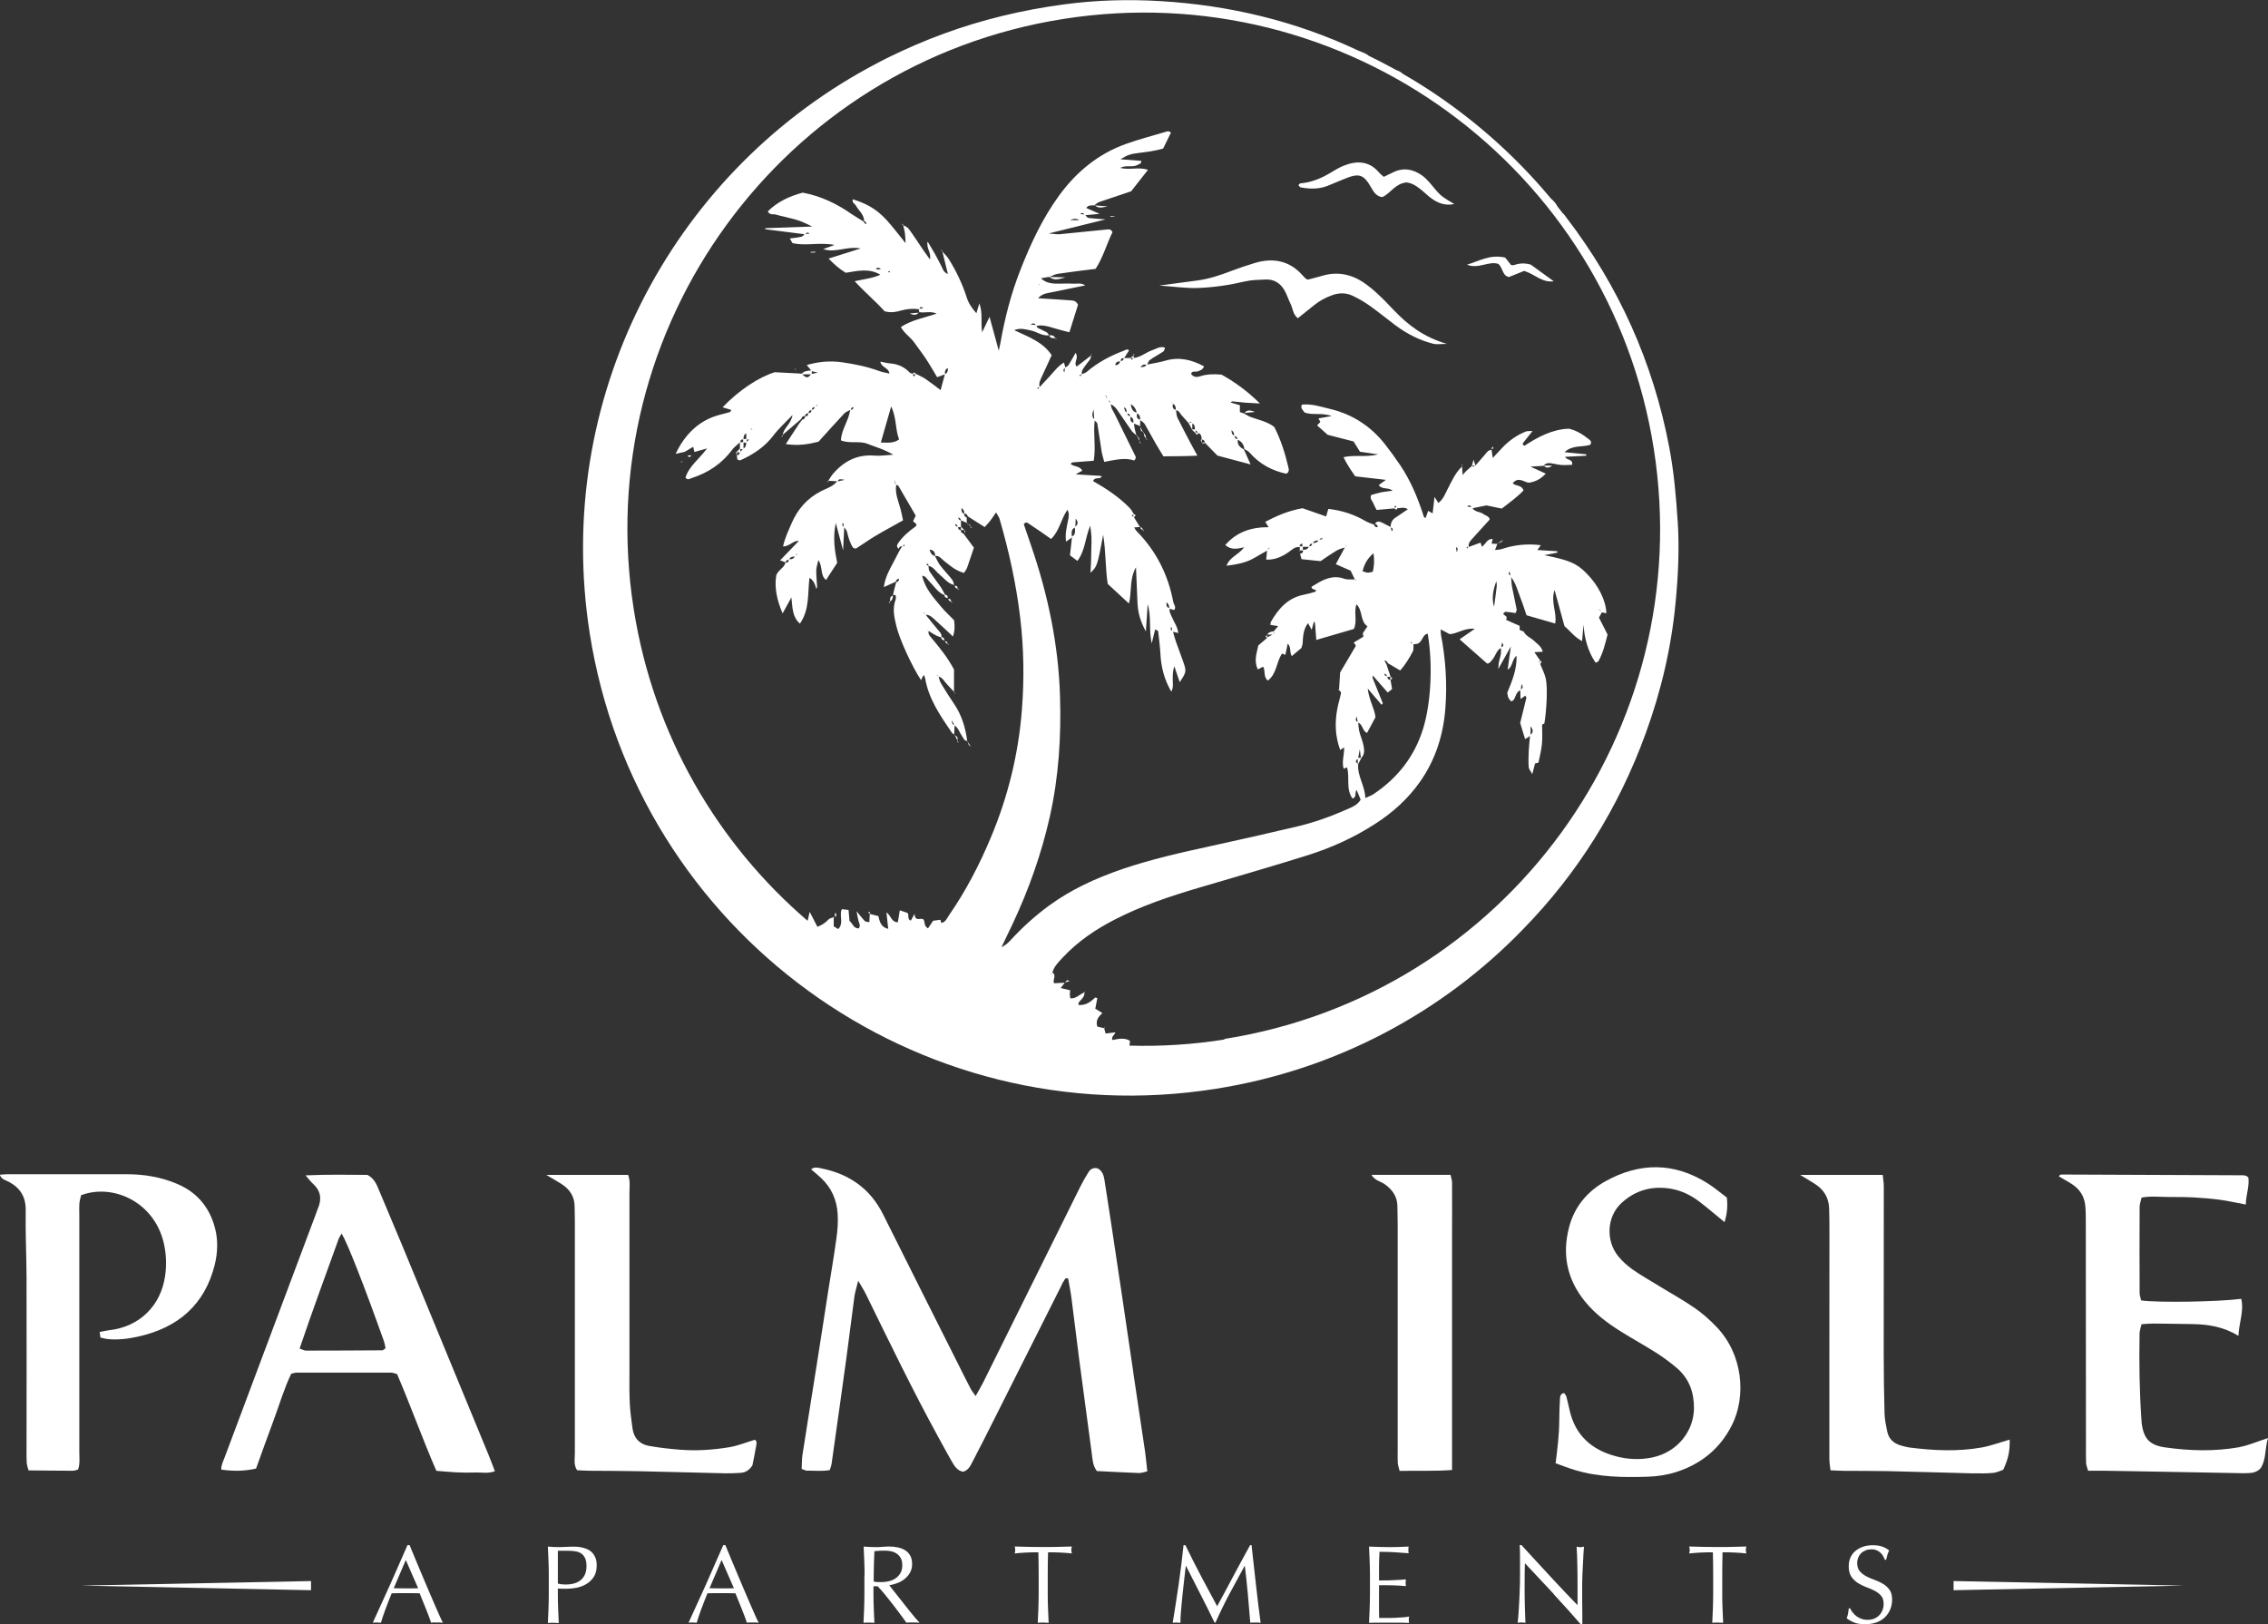 <?xml version="1.0" encoding="UTF-8"?>
<svg id="uuid-04dc41ab-2870-4c84-9c22-e8ed630379e1" data-name="logos" xmlns="http://www.w3.org/2000/svg" viewBox="0 0 300 214.82">
  <rect x="0" y="0" width="300" height="214.82" fill="#333333" stroke="none"/>
  <g>
    <path d="M107.85,33.39s0-.07,0-.1c-.2,0-.4.02-.61.03v.1c.21,0,.41-.02.61-.03Z" style="fill: #fff; stroke-width: 0px;"/>
    <path d="M121.49,41.36s.06,0,.09,0v-.04s-.03,0-.04,0c-.02.02-.04.03-.05.05Z" style="fill: #fff; stroke-width: 0px;"/>
    <path d="M121.49,41.36c-.33.03-.67.06-1.14.1.54.27.87.23,1.14-.1Z" style="fill: #fff; stroke-width: 0px;"/>
    <polygon points="105.28 48.82 105.07 48.82 105.25 48.9 105.28 48.82" style="fill: #fff; stroke-width: 0px;"/>
    <path d="M140.96,129.9s-.05.01-.08.02c-.01.02-.03.04-.04.06.03,0,.07,0,.1,0,0-.03.02-.05.03-.08Z" style="fill: #fff; stroke-width: 0px;"/>
    <path d="M140.96,129.9c.17-.04.33-.08.52-.12-.29-.21-.45-.14-.52.12Z" style="fill: #fff; stroke-width: 0px;"/>
    <path d="M110.48,120.71c-.03.23-.05.41-.08.58.21-.13.35-.28.08-.58Z" style="fill: #fff; stroke-width: 0px;"/>
    <path d="M110.39,121.36s0-.04,0-.06c-.02,0-.03.02-.05.03v.05s.03,0,.04-.01h0Z" style="fill: #fff; stroke-width: 0px;"/>
    <path d="M128.44,98.77c-.2-.29-.3-.45-.39-.58,0,.17.04.36.39.58Z" style="fill: #fff; stroke-width: 0px;"/>
    <path d="M128.05,98.19s0-.09,0-.14c-.02,0-.04,0-.06,0,0,.02,0,.03,0,.05.02.03.04.06.06.09Z" style="fill: #fff; stroke-width: 0px;"/>
    <path d="M126.33,97.29s-.02-.05-.03-.07c-.01,0-.03-.02-.05-.03,0,.02,0,.05,0,.07.03,0,.06.02.08.02Z" style="fill: #fff; stroke-width: 0px;"/>
    <path d="M126.33,97.29c.11.23.22.45.33.68.02-.28.05-.57-.33-.68Z" style="fill: #fff; stroke-width: 0px;"/>
    <path d="M138.78,44.35s-.01-.02-.01-.04c-.02,0-.03,0-.05,0,0,.01,0,.02.01.04.02,0,.03,0,.05,0Z" style="fill: #fff; stroke-width: 0px;"/>
    <path d="M117.59,79.83h0s-.02.03,0,0Z" style="fill: #fff; stroke-width: 0px;"/>
    <path d="M117.59,79.83s.08-.1.13-.17c0-.03,0-.07,0-.11-.03.01-.04.03-.07.05-.03.1-.05.19-.07.23Z" style="fill: #fff; stroke-width: 0px;"/>
    <path d="M117.73,79.55c.31-.16.37-.45.37-.77-.41.12-.36.46-.37.77Z" style="fill: #fff; stroke-width: 0px;"/>
    <path d="M118.09,78.78s.03-.01.05-.02c0-.01,0-.02,0-.03-.02,0-.04,0-.05,0,0,.02,0,.04,0,.06Z" style="fill: #fff; stroke-width: 0px;"/>
    <path d="M91.47,60.23c-.17,0-.33,0-.5,0,.16.39.33.17.5,0Z" style="fill: #fff; stroke-width: 0px;"/>
    <path d="M90.28,60.93s-.09.09-.14.13l-.09.13.14-.08c.03-.06.06-.12.09-.18Z" style="fill: #fff; stroke-width: 0px;"/>
    <path d="M109.37,63.81s.09-.06.17-.11c.01-.02.02-.03.03-.05-.03,0-.05,0-.08,0-.06.07-.11.15-.12.16Z" style="fill: #fff; stroke-width: 0px;"/>
    <path d="M128.09,69.33c.09.1.19.2.28.29-.02-.17-.11-.27-.28-.29Z" style="fill: #fff; stroke-width: 0px;"/>
    <path d="M128.09,69.33s-.05-.05-.07-.07c-.02,0-.04-.02-.06-.03,0,.03,0,.06,0,.08.05,0,.09,0,.13.02Z" style="fill: #fff; stroke-width: 0px;"/>
    <path d="M128.59,69.84s-.09-.09-.16-.15c-.02-.02-.04-.05-.07-.07,0,.04.01.08,0,.13.09.04.17.07.21.09Z" style="fill: #fff; stroke-width: 0px;"/>
    <path d="M103.35,57.82s.11-.09.17-.14c0-.04.01-.08.02-.12-.03.02-.05.04-.08.06-.04.08-.09.15-.11.2Z" style="fill: #fff; stroke-width: 0px;"/>
    <path d="M124.46,33.04l.1.14s.06.06.09.1c-.01-.05-.02-.1-.04-.15l-.15-.09Z" style="fill: #fff; stroke-width: 0px;"/>
    <path d="M126.29,77.47s0-.01,0-.02c-.01,0-.02,0-.03,0,0,0,0,.02,0,.03,0,0,.01,0,.02,0Z" style="fill: #fff; stroke-width: 0px;"/>
    <path d="M126.67,77.85c.01-.25-.1-.39-.37-.38,0,.25.15.35.37.38Z" style="fill: #fff; stroke-width: 0px;"/>
    <path d="M126.86,78.01s-.07-.08-.14-.15c-.02,0-.03,0-.05,0,0,.02,0,.04,0,.07.09.04.17.09.19.1Z" style="fill: #fff; stroke-width: 0px;"/>
    <path d="M125.44,79.2s0-.03,0-.04c-.01,0-.02,0-.03,0,0,.01,0,.02,0,.04.02,0,.03,0,.04,0Z" style="fill: #fff; stroke-width: 0px;"/>
    <path d="M125.8,79.57c.02-.24-.1-.37-.35-.38.01.23.15.33.35.38Z" style="fill: #fff; stroke-width: 0px;"/>
    <path d="M126.01,79.73s-.09-.08-.16-.14c-.02,0-.03,0-.05-.01,0,.02,0,.04,0,.07.09.04.18.07.21.09Z" style="fill: #fff; stroke-width: 0px;"/>
    <path d="M167.89,82.72s.07-.04.14-.09c0-.01,0-.02,0-.03-.01,0-.02,0-.04,0-.05.06-.1.13-.1.13Z" style="fill: #fff; stroke-width: 0px;"/>
    <path d="M125.36,85.14c-.04-.19-.14-.31-.34-.34.03.2.15.31.34.34Z" style="fill: #fff; stroke-width: 0px;"/>
    <path d="M125.02,84.8s-.01-.04-.01-.06c-.02,0-.03,0-.05,0,0,.02,0,.03,0,.05.02,0,.04,0,.06.01Z" style="fill: #fff; stroke-width: 0px;"/>
    <path d="M125.43,85.16s-.05,0-.07-.01c0,.02.01.04.02.07.17.13.14.07.05-.05Z" style="fill: #fff; stroke-width: 0px;"/>
    <path d="M126.39,91.74l-.11-.12s-.04-.04-.05-.06v.11l.16.07Z" style="fill: #fff; stroke-width: 0px;"/>
    <path d="M119.26,29.59c.04.05.08.1.12.16.02.02.05.03.08.04,0-.03-.02-.06-.02-.1-.06-.03-.12-.07-.17-.1Z" style="fill: #fff; stroke-width: 0px;"/>
    <path d="M126.65,98.15h0c.09.04.19.08.18.08,0,0-.06-.07-.12-.15-.02-.04-.04-.08-.06-.11,0,.06,0,.12,0,.18h0Z" style="fill: #fff; stroke-width: 0px;"/>
    <path d="M115.07,120.85s0,.05.01.07c.01,0,.02,0,.04,0,0-.02,0-.03,0-.05-.02-.01-.03-.02-.05-.03Z" style="fill: #fff; stroke-width: 0px;"/>
    <path d="M114.82,120.7l.25.15c0-.14.05-.35-.25-.15Z" style="fill: #fff; stroke-width: 0px;"/>
    <path d="M143.56,131.13s.02,0,0,0c.01-.02.01-.02,0,0-.02,0-.07.03-.13.05,0,.03,0,.05,0,.08.02,0,.03-.02.05-.02.03-.05.06-.09.07-.11Z" style="fill: #fff; stroke-width: 0px;"/>
    <path d="M146.15,135.82s-.07.09-.11.13c0,.01,0,.03.01.04.01,0,.03,0,.04,0,.02-.06.04-.12.06-.18Z" style="fill: #fff; stroke-width: 0px;"/>
    <path d="M221.91,68.92c-.21-3.3-.5-6.57-1.12-9.81-2.13-11.17-6.66-21.27-13.57-30.3-.16-.21-.31-.45-.51-.61-.23-.29-.45-.58-.68-.87-.22-.42-.51-.77-.88-1.07-4.97-5.97-10.85-11.09-17.4-15.18-.04-.03-.09-.06-.13-.08-.66-.41-1.34-.81-2.01-1.2-.27-.26-.59-.42-.94-.54-.32-.18-.65-.35-.97-.53,0,0,0,0-.01,0-.87-.47-1.75-.92-2.64-1.35-.4-.36-.95-.49-1.43-.71-8.26-3.89-16.99-5.97-26.08-6.52-4.29-.26-8.6-.14-12.87.44-5.41.73-10.69,1.98-15.82,3.86-2.49.91-4.9,1.95-7.25,3.1-.12.06-.23.11-.35.17-.37.18-.73.37-1.09.56-.28.15-.56.3-.84.45-.19.1-.38.2-.57.31-26.04,14.25-41.62,43.75-36.74,74.76,6.22,39.48,43.27,66.44,82.75,60.22,16.09-2.53,30.1-10.19,40.63-21.04,7.27-7.42,12.7-16.09,16.29-25.97,2.05-5.61,3.4-11.39,3.96-17.33.34-3.56.51-7.13.28-10.73ZM139,128.88s0-.11.02-.14c.02-.02.05-.03.08-.04-.03.06-.06.12-.1.17ZM161.99,137.49c-4.24.67-8.45.93-12.59.81.03-.24.05-.44.07-.64-.75-.44-1.54-.26-2.32-.1-.19-.44.24-.6.39-1.02-.43.05-.81.1-1.3.16-.06-.23-.12-.47-.19-.71-.31-.07-.63-.14-.9-.2-.27-.87.19-1.34.67-1.8-.29-.18-.58-.35-.94-.57.1-.51.18-.96.27-1.41-.11-.02-.26-.09-.31-.05-.61.6-1.28,1.05-2.19.96-.05-.38.27-.57.47-.81.2-.26.37-.51.31-.85-.63.25-1.1.87-1.86.78q-.11-.6,0-1.05c-.39-.09-.78-.19-1.27-.31.13-.16.24-.29.33-.42.07-.09.13-.18.19-.28-.45.02-.9.04-1.38.07-.28-.4.39-1.05-.24-1.41.24-.86.87-1.45,1.45-2.07,1.94-2.06,4.24-3.62,6.74-4.91,3.58-1.85,7.37-3.12,11.22-4.25,4.8-1.42,9.62-2.8,14.39-4.3,3.15-.99,6.15-2.36,8.93-4.16,2.31-1.49,4.32-3.3,5.91-5.56,2.03-2.89,3.06-6.14,3.34-9.62.26-3.3.05-6.58-.58-9.84-.04-.19-.02-.4-.03-.68.45.24.82.44,1.19.63,1.07-.07,1.96-.86,3.32-.71-.78.54-1.38.95-2.01,1.39,1.23,1.08,2.4,2.11,3.63,3.2.33.03.51-.29.74-.56.39-.47.5-1.15,1.07-1.49.11.54-.02,1.04-.17,1.56-.11.39-.13.81-.16,1.22.48-.85.97-1.72,1.67-2.99-.19,1.33-.31,2.21-.43,3.07.69-.38.53-1.3,1.18-1.84.06,1.82-.6,3.37-1.23,4.9.05.25.07.46.15.65.08.18.24.33.37.5.13-.08.26-.11.32-.2.31-.41.31-1.05.88-1.28.01.39.03.77.04,1.16.2-.15.41-.29.62-.44.05.09.17.2.15.28-.26,1.11-.55,2.21-.82,3.32.22.74.44,1.45.65,2.14.25-.16.45-.28.65-.41-.06.68-.14,1.36-.17,2.03-.03.7-.05,1.41,0,2.11.02.24.24.47.47.9.16-.62.26-1.02.37-1.41.14-.03.28-.07.45-.11.16-.81.38-1.64.46-2.47.08-.84.02-1.69.02-2.56.07-.03.18-.09.3-.15.29-1.67.45-4.73.19-5.91-.15-.68-.49-1.32-.75-1.97.2-.15.26-.31-.01-.46-.23-.33-.46-.67-.75-1.09.36-.02.71-.04,1.11-.06-.19-.72-.74-1.05-1.18-1.46-.44-.41-1.06-.61-1.34-1.2-.18-.08-.36-.15-.54-.22v-.54c-.56-.25-1.18-.52-1.79-.79.03-.14.07-.28.09-.37-.17-.15-.33-.29-.5-.44.16-.13.26-.27.35-.26.42.03.84.1,1.31.17.04-.14.18-.35.14-.52-.18-.97-.42-1.94-.6-2.91-.08-.43-.09-.88-.13-1.32.64.82.88,1.83,1.25,2.78.29.72.52,1.47.79,2.26,1.26.36,2.48.71,3.79,1.09.27-1.43-.63-2.81-.08-4.43.47,1.7.88,3.22,1.31,4.78.74.61,1.3,1.44,2.33,1.98.07-.82.12-1.5.18-2.18.14,1.82.57,3.51,1.61,5.04.17-.09.32-.13.37-.21.61-1.07.88-2.25,1.21-3.52-.36-.71-.74-1.47-1.14-2.24.13-.24.26-.47.39-.7.2.04.4.09.59.13-.05-1.68-1.04-3.69-2.62-5.28-1.31-1.33-2.22-1.73-5.59-2.41.73-.14,1.22-.23,1.72-.33,0-.06,0-.13-.01-.19-.88-.05-1.76-.11-2.63-.16.15-.21.29-.41.46-.64-1.76-.22-3.46-.06-5.13.5-.29.1-.62.1-.93.14.1-.27.2-.53.31-.8-.25-.02-.51-.03-.76-.05.04-.19.09-.38.14-.6-.75-.08-.93.72-1.43,1.01-.05-.17-.11-.34-.17-.54-.55.2-1.05.38-1.55.57-.1-.37.08-.66.3-.91.8-.9,1.62-1.79,2.46-2.71-.06-.45-.53-.5-.85-.74-.44-.32-1.1-.24-1.42-.76.59-.12,1.19-.24,1.85-.37.61.13,1.3.27,2.01.42,1.03-.79,2.05-1.53,2.88-2.4-.26-.78-1.02-.54-1.43-.94.79-1.05,1.72.05,2.25-.1,1.03-.19,1.57-.62,2.13-1.18-.62-.29-1.19-.55-2.03-.93.77-.05,1.25-.08,1.73-.11.21-.29.52-.4.87-.35.49.06.98.2,1.48.24.48.04.97-.01,1.43-.02.13-.83-.72-.55-.92-1.06.95-.05,1.87-.1,2.78-.14,0-.06,0-.12.01-.19-.92-.09-1.84-.18-2.87-.28,1.03-.99,2.34-.63,3.4-.98.23-.37.04-.57-.19-.74-.79-.62-1.63-1.16-2.63-1.39-2.22.08-4.1,1.1-5.87,2.25-.37-.12-.23-.32-.12-.46.34-.45.71-.89,1.18-1.48-.38.02-.66-.02-.88.06-1.14.45-2.14,1.14-3,2.02-.45.46-.88.94-1.38,1.48-.07-.41-.12-.74-.17-1.07-.48.02-.67.41-.94.71-.4.45-.8.91-1.19,1.37-.06-.19-.13-.4-.25-.79-.12.45-.17.65-.22.84-.24.21-.49.42-.72.64-.18.17-.34.37-.5.56-.03-.38-.05-.76-.08-1.13-.89.83-1.36,1.94-1.91,2.99-.33.63-.55,1.32-1.22,1.84-.14-.22-.27-.43-.51-.81-.09.8-.16,1.45-.25,2.18-.23-.13-.4-.22-.59-.33-.11.3-.22.61-.34.95-.08-.06-.21-.1-.23-.17-.76-2.4-1.71-4.71-3.12-6.81-.64-.95-1.31-1.88-2.02-2.78-1.88-2.39-4.31-3.97-7.26-4.67-1.23-.29-2.47-.72-3.74-.57-.22.5.15.7.35,1.03,1.04.42,2.24-.02,3.59.48-.72.13-1.19.21-1.74.31.09.17.17.32.25.47-.13.14-.28.3-.43.46.51.45.99.88,1.4,1.24,1.2.31,2.31.59,3.42.88.27.44.54.86.85,1.36.65.09,1.35.19,2.42.35-1.73.42-3.15.03-4.6.37.47.98,1.03,1.78,1.55,2.53,1.39.16,2.66.31,4.05.47-.38.28-.64.47-.94.69.44.65,1.25.24,1.83.75-.55.07-1.01.11-1.47.2-.48.1-.95.25-1.36.36-.21.51.14.75.26,1.05.13.33.31.63.46.93.81-.07,1.58-.14,2.34-.21,0,0,0,0,0-.01.09.07.17.14.26.21.04-.07.09-.14.13-.21.47-.03.96-.2,1.4.13-.57.39-1.14.77-1.7,1.15-.42.29-.57.71-.58,1.19-.4-.2-.8-.42-1.2-.61-.33-.15-.65-.17-.87.2.25.05.36.2.35.44-.24.02-.4-.08-.46-.33-.39-.16-.8-.28-1.16-.49-1.5-.88-3.12-1.4-4.9-1.6-.09.29-.17.59-.29,1-1.09-.38-2.14-.75-3.12-1.09-1.81.32-3.38.97-4.93,1.81.14.22.27.42.45.7-2.27-.02-4.23.62-5.74,2.36.74.64,1.5.55,2.5.29-.73,1.01-1.91,1.28-2.34,2.45,1.39-.18,2.63-.4,3.76-1.08.53-.32,1.07-.61,1.61-.92-.04.36-.07.73-.12,1.19,1.16.05,2.09-.39,2.98-1,.45-.31.84-.76,1.47-.65,0,.14,0,.28,0,.42-.04.03-.08.07-.08.1,0,.09.03.18.05.27-.06-.13-.04-.25.04-.36.14,0,.28,0,.41,0,.04.29-.12.4-.39.44.06.2.11.4.2.72.81.08,1.65.17,2.51.26.73-.48,1.42-.98,2.15-1.41.32-.19.71-.28,1.07-.4-.38.7-.76,1.4-1.2,2.21.64.28,1.25.55,1.96.86.16.34.36.75.56,1.16-.48-.02-.99.06-1.41-.1-1.18-.43-2.23-.11-3.25.43-.37.2-.72.44-1.08.65.06.4.42.28.63.47-.05.06-.09.17-.16.19-.47.13-.95.28-1.43.37-2.14.4-3.42,1.86-4.43,3.64-.05.09,0,.24,0,.37.32.05.64.1.98.15-.2.24-.39.47-.57.69-.36.05-.71.1-.89.48,0,0,0,0,0,0-.07.07-.13.14-.2.22.07.06.13.12.2.18-.37.32-.75.64-1.16.99-.2,1.01-.62,2.03-.06,3.17.26-.13.47-.24.69-.36.36.52-.02,1.3.63,1.84,1.2-.91,1.1-2.43,1.88-3.58.07.03.23.09.44.18.09-.46.19-.92.31-1.5.5.51.2,1.13.54,1.66.43-.36.85-.72,1.27-1.07.06-.22.15-.42.16-.63.06-.92.09-1.86.72-2.66.14.26.27.5.48.89.12-.42.2-.74.3-1.11.06.1.13.17.14.24.06.7.11,1.4.17,2.2,1.74-.51,3.36-.98,4.97-1.45.49-1.07-.04-2.18.34-3.26.88.83.45,2.24,1.46,2.91-.25.38-.44.67-.63.94.03.15.07.29.1.43-.43.26-.85.51-1.28.77.1.16.22.33.28.43-.74,1.26-1.46,2.48-2.09,3.54-.06.91-.1,1.61-.14,2.31l-.05-.05-.09.15.14-.1c.12.14.28.29.26.4-.13.7-.36,1.38-.49,2.09-.35,1.84-.28,3.65.38,5.45.18-.12.29-.2.52-.35.04.98-.34,1.9-.06,2.82.19-.07.32-.12.45-.17.39,1.34-.19,2.86.72,4.12.63-.2.23-.77.55-1.12.18.44.36.85.53,1.27-.48.8-1.32,1.05-2.08,1.39-2.1.93-4.27,1.68-6.5,2.2-3.76.89-7.53,1.73-11.3,2.56-3.91.85-7.82,1.73-11.62,3.02-3.47,1.19-6.79,2.69-9.76,4.87-1.79,1.32-3.44,2.8-4.95,4.44-.36.39-.74.78-1.3,1.03.49-1.01.98-2.03,1.46-3.05,2.14-4.55,3.81-9.25,4.92-14.16,1.19-5.28,1.53-10.62,1.36-16-.21-6.86-1.61-13.48-3.84-19.95-.32-.94-.64-1.88-.95-2.79.32-.42.57-.11.76,0,.95.62,1.88,1.28,2.85,1.96,1.11-1.07,1.29-2.6,2.16-3.86.29.52.17.98.08,1.42-.18.91-.41,1.81-.26,2.79.29-.2.53-.38.78-.55-.08.75-.16,1.5-.26,2.36.25.19.58.44.98.74,1.05-1.38,1.01-3.04,1.7-4.66.07.6.14,1.03.16,1.45.02.57,0,1.15-.02,1.72,0,.5-.01,1-.03,1.51-.02.48-.05.95-.08,1.54.88-.8.91-.89,1.68-5.01.37,2.27.27,4.32.6,6.49.84.78,1.78,1.65,2.81,2.6.4-1.58.03-3.2.93-4.8.07,1.73.14,3.23.2,4.73.05,1.23.36,2.38,1.11,3.77.09-1.42.17-2.51.24-3.61.5,1.64.13,3.35.53,5.18.18-.73.31-1.27.45-1.84.19.1.4.15.4.22.12.99.24,1.99.3,2.98.09,1.74.49,3.39,1.44,5.02.31-.57.19-1.1.19-1.61,0-.56,0-1.13.21-1.74.23.68.47,1.36.72,2.1.78-1.17.88-1.42.6-2.28-.33-1.02-.74-2.02-1.09-3.03-.16-.44-.27-.9-.4-1.36.21.05.43.11.69.17-.07-.8-.55-1.41-.83-2.09-.15-.37-.39-.7-.31-1.12.19.05.37.11.6.17.32-.37-.05-.72-.12-1.08-.68-3.6-2.26-6.74-4.85-9.36-.13-.13-.22-.32-.31-.49.25-.02.5-.04.75-.06-.26-.42-.52-.85-.78-1.27,0,0,0,0-.01,0,.08-.1.16-.19.24-.29-.08-.05-.16-.09-.25-.14-.19-.28-.34-.6-.58-.84-1.41-1.44-3.08-2.54-4.82-3.53.23-.58.78-.22,1.07-.5.03-.04.06-.08.09-.12-.07-.02-.13-.06-.2-.07-1-.06-1.99-.12-3.26-.2.41-.23.62-.34.87-.48-.3-.66-1.09-.49-1.53-.9.08-.07.15-.2.24-.2.91-.08,1.83-.15,2.81-.22.31-1.82-.09-3.58.13-5.31.13.13.32.24.34.39.22,1.26.39,2.52.59,3.78.07.4.2.79.33,1.29,1.39-.24,2.7-.62,3.95-.18.39-.34.16-.59.05-.82-.87-1.78-1.75-3.56-2.62-5.34-.2-.41-.53-.79-.48-1.3.25.2.53.37.71.62.69.96,1.33,1.95,2.01,2.91.17.23.41.41.64.6-.08-.28-.16-.55-.22-.83-.05-.24-.09-.48-.12-.72l.82.31c0-.26.01-.51.02-.77.2.17.46.3.59.51.51.86.97,1.75,1.47,2.61.31.55.66,1.08,1.01,1.67,1.48-.02,2.89-.01,4.49-.09-.35-.63-.61-1.1-.86-1.58-.6-1.14-1.2-2.27-1.77-3.43-.14-.29-.14-.66-.2-.99.41.03.52.4.74.65.31.35.63.7.94,1.05.15.28.29.56.44.84,0,0-.01,0-.02,0,.01.01.03.03.04.04,0,0,0,0,0,.01,0,0,0,0,0,0,.13.12.25.25.38.37,0,0,0,0,0,0,.09.09.18.19.26.28.07-.08.13-.15.2-.23h0c.38.16.41.5.41.84-.05.04-.11.07-.11.1.02.11.08.22.13.33,0-.14.01-.27.02-.41.25,0,.35.17.39.38l-.41.03c.15.14.29.16.42.02,0,0,0,0,0,0,.48.49.96.99,1.65,1.69,1.21.32,2.68.71,4.39,1.17-.36-.81-.63-1.4-.89-1.99-.54-.27-.9-.64-.8-1.28.5.25.8.65.86,1.23.23.15.51.26.68.46,1.31,1.51,2.97,2.41,4.87,2.81.34-.19.37-.46.3-.75-.44-1.88-1-3.71-1.89-5.44-.94-.72-2.08-.93-3.14-1.32-.29-.11-.56-.29-.83-.45.01-.02.02-.03.04-.05-.03,0-.07,0-.1,0l.05.06c-.2-.07-.39-.14-.57-.21v-.9c-.38-.11-.78-.23-1.22-.36.09-.06.17-.16.23-.15.57.05,1.13.12,1.7.17.56.04,1.11.06,1.95.11-1.69-1.66-3.35-2.86-5.09-3.82-1.04-.09-1.95-.07-2.86.23-.41.13-.85.12-1.17-.33.15-.45.57-.23.85-.32.35-.11.68-.22.88-.67-1.62-.87-3.27-1.29-5.1-.76-.79.23-1.62.35-2.43.52.11-.22.18-.48.36-.61.57-.41,1.2-.73,1.78-1.12.12-.08.14-.31.22-.51-.69-.22-1.15.16-1.66.33-.85.28-1.54.94-2.47,1.04-.01-.11-.03-.22-.04-.33-.13.11-.26.22-.39.33,0,0,0,0,0,0-.28,0-.56,0-.84.01.21-.33.42-.67.64-1.01-.21-.25-.44-.06-.67.03-1.78.67-3.45,1.54-4.9,2.79-.19.16-.45.23-.68.33-.08-.54.31-.88.57-1.28.25-.38.66-.68.66-1.2-.64.49-1.27.98-1.91,1.47-.27-.34-.11-.67-.02-1.01.06-.24.08-.49-.11-.82-.31.54-.6,1.09-.94,1.62-.09.14-.27.22-.42.33-.05-.18-.11-.37-.19-.66-.78.47-1.27,1.14-1.82,1.75-.46.5-.93,1-1.4,1.5-.12-.48.07-.9.27-1.33.45-.95.88-1.92,1.33-2.89-1.2-1.79-3.1-2.42-4.96-3.31.84-.34,1.5-.1,2.19.04.81.16,1.51.75,2.39.64-.11-.46-.58-.49-.89-.7-.26-.18-.64-.18-.74-.55.78-.15,1.51.05,2.24.28.66.21,1.34.37,2.11.57.41-1.31.79-2.51,1.14-3.63-.21-.5-.58-.56-.92-.59-1.42-.11-2.84-.18-4.35-.28.33-.4.73-.58,1.19-.67,1.67-.34,3.34-.68,5.03-1.03-.53-.39-1.13-.19-1.7-.23-.57-.04-1.14-.01-1.71,0-.86,0-1.71-.01-2.44-.71.39-.07.73-.13,1.08-.19l-.04.05s.08,0,.11,0c-.01-.01-.03-.02-.04-.03.37-.15.72-.36,1.1-.42,1.62-.24,3.26-.44,5.02-.66.97-1.48,1.46-3.28,2.23-4.85-.23-.47-.52-.37-.79-.35-2.07.21-4.13.42-6.2.62-.34.03-.68-.04-1.45-.1,2.63-.65,4.84-1.19,7.53-1.86-1.08-.09-1.68-.11-2.28-.2-.15-.02-.26-.22-.39-.36.59-.05,1.18-.11,1.88-.17-.65-.29-1.19-.52-1.77-.78.31-.48.75-.27,1.09-.38l-.05.06h0s0,0,0,0c.04,0,.08,0,.12,0-.02-.02-.04-.04-.06-.06.2-.15.39-.33.62-.41,1.42-.49,2.84-.96,4.22-1.42.75-.95,1.45-1.85,2.22-2.83-1.2-.43-2.43.06-3.67-.26.67-.37,1.35-.12,1.96-.27.27-.06.51-.22.76-.35.04-.02.04-.13.08-.31-.92-.07-1.81-.14-2.77-.21.89-.55,1.3-.71,2.43-.84,1.07-.13,2.12-.26,3.22-.58.34-.7.69-1.4,1.03-2.1-.26-.29-.54-.16-.8-.08-1.71.51-3.45.96-5.13,1.56-3.69,1.32-6.58,3.7-8.88,6.86-2.21,3.04-3.77,6.41-5.13,9.89-1.21,3.08-2.02,6.26-2.6,9.51-.05.28-.11.55-.23,1.1-.44-1.62-.81-2.97-1.22-4.48-.33.68-.59,1.22-.98,2.04-.21-1.41.11-2.55-.37-3.82-.16.53-.26.86-.39,1.3-.58-.65-1.02-1.28-1.28-2.09-.57-1.78-1.37-3.46-2.36-5.05-.23-.37-.56-.69-.86-1.02.24.97.48,1.95.73,2.97-.61-.22-.7-.76-.93-1.18-.27-.5-.52-1.01-.8-1.51-.28-.49-.58-.97-.95-1.6-.21.89.53,1.49.3,2.36-.33-.46-.6-.83-.86-1.21-.64-.94-1.25-1.89-1.92-2.81-.17-.23-.49-.36-.76-.52.09.37.19.73.24,1.1.05.43.06.86.08,1.29-.64-.8-1.27-1.61-1.93-2.4-1.55-1.86-2.8-2.69-5.03-3.4-.19.43.24.57.39.83.37.67,1.07,1.16,1.09,2.02.09.08.26.16.27.25.03.29-.12.23-.35-.17-.54-.33-1.09-.64-1.61-1-1.95-1.36-4.05-2.37-6.44-2.81-1.7.46-3.3,1.17-4.61,2.48.27.55.76.31,1.11.43.34.11.69.18,1.03.26.41.1.83.2,1.24.31.34.09.69.19,1.02.32.39.15.76.35,1.49.68-2.33.08-4.27.15-6.22.22,0,.05,0,.09,0,.14,1.73.22,3.46.44,5.19.66-.13.13-.26.3-.42.33-.48.11-.98.16-1.53.23.14.24.23.42.35.61,1.75.43,3.56-.15,5.57.25-.64.23-1.02.37-1.5.54,1.61.57,3.11-.43,4.96-.08-1.59.5-2.86.9-4.25,1.34.73.76,1.42,1.36,2.27,1.88,1.52-.24,3.08-.65,4.58.26-1,.45-2.13.58-3.4.85,1.37,1.5,2.8,2.68,3.96,3.98.85.24,1.55.08,2.24-.11.76-.21,1.51-.27,2.29-.16.02.13.04.25.05.38.73.15,1.5-.18,2.3.2-1.62.56-3.26.82-4.73,1.77.46.86,1.29,1.35,1.81,2.1.49.7,1.02,1.37,1.49,2.08.51.77.96,1.58,1.5,2.46.34-.13.68-.25,1.02-.38-.17.65-.35,1.31-.56,2.09-.74-.56-1.35-1.04-2-1.48-.4-.27-.86-.46-1.3-.69,0,0,0,0,0,0-.06-.06-.13-.12-.19-.18-.07.06-.15.12-.22.18,0,0,0,0,0,0-.13-.05-.3-.06-.38-.15-.71-.77-1.59-1.14-2.62-1.22-.42-.03-.83-.15-1.26-.23.11.78,1.15.81,1.19,1.58-.46-.11-.92-.18-1.36-.34-1.6-.59-3.26-.92-4.94-1.16-1.56-.22-3.1-.07-4.63.37.2.24.39.48.58.71-.43.07-.9.04-1.22.43h0c-1.13-.06-2.26-.12-3.59-.19-2.13.66-4.75,2.39-6.9,4.64.4.12.76.23,1.15.35-.07.12-.11.26-.18.28-.75.23-1.53.37-2.25.65-2.14.82-3.8,2.47-4.93,4.88.46-.1.83-.18,1.21-.27.35-.21.69-.42,1.11-.67.07.3.11.49.16.69.46-.13.92-.26,1.68-.47-1.09,1.44-2.41,2.38-2.86,3.86.32.4.58.13.82.06,2.17-.69,3.99-1.9,5.36-3.75.28-.37.68-.65,1.02-.97,0,.28,0,.56,0,.83-.13.13-.26.26-.39.39,0,0,0,0,0,0,0,0-.01.02-.02.02l-.02.02s0,0,0,0c-.04.04-.08.09-.08.13.01.09.06.18.1.27,0,0-.01,0-.02,0,.03.2.07.41.1.61.14.04.3.14.39.1,1.7-.77,3.22-1.76,4.37-3.28.68-.9,1.53-1.66,2.53-2.71-.2,1.22-1.18,1.71-1.29,2.61.29-.25.59-.5.88-.75.37-.32.75-.64,1.12-.96.15-.13.31-.27.46-.4.06-.27.22-.4.49-.36.03.27-.11.43-.37.47-.13.16-.26.32-.38.48-.57.88-1.15,1.75-1.8,2.75,1.62.27,3.05.01,4.33-.31,1.2-1.32,2.28-2.54,3.39-3.72.21-.22.54-.34.82-.49-.1.38-.18.77-.32,1.13-.35.93-.86,1.8-.93,2.9,1.14.48,2.42.02,3.52.46,1.02.41,2.11.68,3.41,1.44-1.07.06-1.78.18-2.47.12-2.26-.19-4.02.71-5.46,2.36-.26.29-.45.64-.67.97.39.02.78.04,1.17.06-.53.69-1.36.93-2.08,1.29-1.88.95-3.14,2.4-3.96,4.31-.41.97-.88,1.92-1.11,3.02.88,0,1.38-.83,2.08-.72-.77.79-1.58,1.63-2.47,2.56.34.12.53.19.71.26-.11.69-.85.91-1.21,1.67-.28,1.6.05,3.29.83,5.09.39-.72.7-1.28,1.16-2.12.15,1.44.14,2.61,1.13,3.47,1.3-1.87,1.01-4.01,1.26-6.05q.62.31.91,1.47c.04-.11.11-.21.1-.31-.03-.71-.12-1.42-.11-2.13,0-.4.15-.79.28-1.39.63.94.2,2.04,1.02,2.63.46-.71.93-1.43,1.47-2.26-.31-1.55-.61-3.23-.19-5.28.34,1.29.61,2.27.97,3.63.06-1.27.11-2.16.15-3.05.14.2.32.38.37.6.18.77.4,1.5.79,2.09.17.07.23.12.3.12.06,0,.14-.03.19-.06.84-.54,1.65-1.12,2.51-1.63,1.16-.69,2.35-1.32,3.62-2.04-.11-.52-.2-.99-.32-1.45-.28-1.07-.78-2.11-.58-3.26.11.05.25.09.3.17.76,1.29,1.51,2.58,2.28,3.92-.09.19-.22.45-.36.73.15.13.3.27.47.42-.03.07-.05.21-.12.27-.88.63-1.7,1.31-2.32,2.22-.19.28-.22.52.08.74.07-.25.22-.37.46-.33-.1.16-.21.32-.31.48-.29.56-.58,1.13-.88,1.69-.53.99-1.08,1.98-1.24,3.23.61-.28,1.1-.5,1.59-.72.04-.25.19-.36.42-.38.01.24-.1.4-.37.44-.07.25-.14.5-.21.76-.08.31-.15.61-.22.92.12.01.24.03.35.04.01.2.07.41,0,.58-.46,1.21-.18,2.39.11,3.57.41,1.7,2.05,5.28,3.25,7.1.1-.2.18-.39.28-.59.03-.02.08-.04.12-.06.05.13.11.26.14.4.47,2.76,2.03,4.98,3.55,7.22.06.09.19.14.29.2.02-.39.04-.78.06-1.18.52.35.66.96,1,1.44.18.25.28.61.67.6-.24-1.76-.73-3.42-1.75-4.91-.6-.88-1.17-1.78-1.72-2.7-.16-.27-.23-.59-.32-.9.55.15.77.67,1.13,1.04.31.32.61.65.91.98v-2.95c-.83-1.57-1.85-2.83-2.89-4.07-.25-.3-.57-.58-.47-1.03.32.2.63.4.96.58.22.12.47.18.71.27.02.27.18.38.42.38,0-.24-.11-.4-.38-.42.05-.48-.31-.75-.57-1.07-.51-.63-1.02-1.26-1.53-1.88.51-.02.85.33,1.19.63.79.7,1.55,1.43,2.42,2.24.26-.78.25-1.44.15-2.15-.53-.55-1.11-1.07-1.61-1.66-1.07-1.28-2.23-2.51-2.61-4.22.46.02.64.44.91.71.65.64,1.13,1.48,2.03,1.85.03.27.19.38.44.38.03-.27-.09-.41-.37-.45-.19-.35-.36-.72-.59-1.05-.47-.68-.99-1.33-1.44-2.02-.13-.19-.11-.48-.15-.74.66.13.96.74,1.42,1.11.63.51,1.12,1.23,1.98,1.43-.08-.24-.12-.52-.27-.71-.51-.65-1.1-1.25-1.6-1.91-.28-.37-.45-.81-.67-1.22.57-.09.85.38,1.22.67.78.6,1.51,1.29,2.62,1.57.14-.23.32-.44.41-.68.31-.87.59-1.74.9-2.66-.46-.62-.91-1.23-1.37-1.85-.26-.07-.39-.22-.35-.49.14,0,.28,0,.41,0,.06.11.08.23.05.35.05-.05.14-.12.13-.13-.04-.08-.11-.15-.16-.22,0,0,0,0,.01,0-.02-.02-.03-.03-.05-.05,0,0,0,0,0,0h0c-.13-.13-.25-.25-.38-.38,0-.28,0-.56,0-.84.26.11.52.22.78.34-.01-.24-.02-.48-.03-.73-.25-.08-.35-.25-.33-.49.26-.04.4.1.48.35.72.45,1.43.91,2.24,1.42.25-.29.49-.53.7-.79.25-.32.46-.66.8-1.15.22.4.4.62.47.87,1.24,4.27,2.19,8.58,2.72,13.01.49,4.08.55,8.16.23,12.22-.45,5.81-1.82,11.43-4.08,16.83-1.52,3.64-3.33,7.14-5.58,10.38-.27.39-.44.9-1,.99-.03-.12-.07-.24-.12-.42-.32.04-.64.09-.96.13-.23.34-.46.67-.68,1-.57-.3-.37-.82-.59-1.16-.36-.32-1.11.39-1.19-.75-.25.45-.36.66-.49.89-.52-.18-.21-.73-.43-1.01-.32-.11-.62-.21-1.03-.35-.08.47-.16.99-.26,1.58-.89-.02-.89-.9-1.51-1.31.08.77.16,1.43.24,2.18-.98-.21-1.13-.97-1.31-1.69-.38-.09-.76-.19-1.13-.28-.02.33-.04.66-.06,1.09-.25-.06-.48-.04-.59-.15-.33-.33-.61-.71-1.1-1.3.12.6.16.94.25,1.26.09.33.32.65.04,1.01-.72.02-.8-.68-1.22-.98-.05-.54-.09-1.02-.13-1.46-.33-.04-.6-.07-.89-.1-.39.82.32,1.84-.48,2.63-.18-.11-.35-.22-.59-.37v-1.2c-.24.09-.53.13-.69.3-.4.43-.84.73-1.47.97-.35-.67-.66-1.27-1.02-1.98-.11.48-.2.85-.27,1.19-11.9-10.2-20.37-24.51-23-41.2-5.87-37.26,19.58-72.22,56.83-78.09,37.26-5.87,72.22,19.58,78.09,56.83,5.87,37.26-19.58,72.22-56.83,78.09ZM180.08,100.23s0,0,0,0c.48-.5.38-1.12.26-1.7-.13-.61-.39-1.19-.54-1.8-.09-.37-.1-.76-.14-1.15.61.24.53,1.08,1.16,1.37.37-.68.74-1.37,1.12-2.08-.12-1.18-.84-2.22-1.03-3.8.77.9,1.3,1.52,1.84,2.15.08-.11.17-.18.15-.22-.45-1.12-.9-2.24-1.35-3.36-.02-.05.02-.13.05-.28.67.76,1.3,1.48,1.96,2.24.23-.18.38-.3.58-.46-.07-.4-.14-.81-.21-1.21.08-.07.16-.14.24-.21-.09-.08-.16-.14-.23-.21-.18-.54-.36-1.09-.54-1.63-.09-.17-.19-.33-.28-.5.23-.02.37.11.45.33.53.31,1.05.62,1.64.97.71-.79,1.2-1.64,1.66-2.49.14-.27.08-.64.1-.97.19-.03.39-.05.52-.07.7-.25.62-1.2,1.36-1.34.69,4.01.45,9.1-.59,12.51-1.13,3.71-3.37,6.57-6.57,8.71-.29.19-.62.3-1.09.52-.05-1.63-1.06-2.89-.95-4.44,0,0,0,0-.01-.02.15-.29.3-.58.45-.86ZM179.66,100.22c.04-.22.09-.48.21-1.13.08.66.11.91.14,1.14-.12,0-.23,0-.35,0ZM180.23,75.57c.22-.94.64-1.69,1.44-2.39.16.91.09,1.67-.08,2.44-.26.05-.46.13-.66.12-.2,0-.4-.1-.69-.18ZM183.1,89.11c.21.02.32.14.36.35-.21-.03-.31-.16-.36-.35ZM183.52,89.52c.13,0,.25,0,.38,0,0,.13,0,.26.01.4-.27,0-.38-.15-.39-.39ZM183.97,69.76c.22.09.37.21.12.53-.04-.2-.08-.37-.12-.53ZM186.56,84.85c.1.1.2.2.3.3-.17-.03-.27-.13-.3-.3ZM192.58,72.36c.22.1.32.26.11.67-.05-.29-.08-.49-.11-.67ZM194.21,72.32c-.05.08-.1.16-.14.24-.16-.26,0-.24.14-.24ZM194.06,66.98c.3-.25.44-.11.56.1-.18-.03-.35-.06-.56-.1ZM197.93,76.87c.02.27.08.48.05.68-.1.9-.23,1.8-.35,2.7q-.46-1.4.3-3.38ZM197.49,72.93s0-.1.03-.12c.02-.01.04-.02.06-.03-.03.05-.07.1-.1.15ZM198.58,85.59c.03-.17.05-.35.09-.58.29.33.2.49-.09.58ZM201.17,91.18c.03-.19.06-.39.1-.71.24.43.14.6-.1.71ZM202.46,97.19v-1.13c.43.56.3.86,0,1.13ZM203.58,87.47s.05-.05.1-.09c0,.1,0,.2,0,.3-.04-.07-.08-.14-.1-.21ZM199.68,75.6c.04.18.08.35.12.5-.2-.09-.34-.21-.12-.5ZM211.52,80.57c.09.09.18.18.28.27-.14-.04-.23-.14-.28-.27ZM194.74,61.57c.1,0,.21,0,.31,0-.05.06-.1.13-.16.19-.05-.06-.1-.13-.16-.19ZM184.72,67.1c-.1,0-.2,0-.3,0,.05-.08.1-.15.15-.23.05.08.1.15.15.23ZM179.42,76.77s-.12,0-.14-.02c-.02-.03-.04-.07-.05-.11.06.04.13.08.19.13ZM178.12,72.09s-.02.11-.05.13c-.03.02-.06.02-.09.03.05-.05.09-.11.14-.16ZM175,71.28c-.18.04-.32.07-.47.1.1-.14.2-.29.47-.1ZM174.38,71.47c-.14.32-.42.34-.72.35.16-.29.44-.32.72-.35ZM173.56,71.89c0,.24-.14.34-.36.38-.02-.25.14-.34.36-.38ZM173.12,72.33c-.16.33-.44.42-.79.38,0-.13,0-.26.01-.39.26,0,.52,0,.78.01ZM172.28,72.26c-.13,0-.25,0-.38,0,.01-.24.17-.32.37-.36,0,.12,0,.24,0,.36ZM167.95,72.4c-.04.15-.13.24-.29.28.1-.09.19-.18.29-.28ZM168.54,83.76s-.03.05-.08.09c0-.08,0-.17,0-.25.03.05.06.11.08.17ZM168.33,83.94c-.24.12-.48.24-.72.36,0-.12,0-.25-.01-.37.24,0,.49,0,.73.01ZM179.59,100.35c0,.24,0,.47.01.71-.33-.35-.33-.39-.01-.71ZM179.46,94.76c.06.33.1.53.13.71-.26-.08-.33-.27-.13-.71ZM137.43,51.25c-.05.08-.09.16-.14.24-.15-.26,0-.25.14-.24ZM140.86,48.68c-.02.17-.04.34-.06.56-.25-.29-.1-.43.06-.56ZM142.18,69.78c0,.44.15.93-.4,1.19-.01-.45-.17-.94.4-1.19ZM142.24,69.66c.01-.32.03-.64.05-1.07.4.51.26.81-.05,1.07ZM149.7,68.21c.07-.06.14-.11.21-.17,0,.11,0,.22,0,.32-.07-.05-.15-.1-.22-.16ZM154.3,79.66c.25.19.37.45.36.77-.42-.13-.38-.45-.36-.77ZM154.96,82.91c.03.2.06.35.09.51-.16-.1-.32-.22-.09-.51ZM143.02,49.53c-.03.09-.06.17-.1.26-.23-.24-.03-.23.1-.26ZM144.65,54.15c.03.43.06.87.09,1.3-.39-.37-.23-.84-.09-1.3ZM146.19,52.21c.16.15.23.34.25.54-.08-.18-.17-.36-.25-.54ZM146.59,52.98c.17.02.26.13.3.29-.1-.1-.2-.19-.3-.29ZM147.52,48.3c.06-.44.34-.5.66-.5-.11.3-.28.51-.66.5ZM148.25,47.75c-.03-.27.12-.38.38-.39.01.27-.14.37-.38.39ZM148.7,53.86c.3.15.32.43.33.71-.24-.17-.31-.43-.33-.71ZM149.12,54.69c.23,0,.33.15.37.35-.24,0-.33-.15-.37-.35ZM149.71,47.61c-.05-.08-.1-.16-.15-.25.11,0,.22,0,.33,0-.06.08-.12.16-.18.25ZM150.35,54.59c-.58-.16-.7-.64-.78-1.14.44.26.7.64.78,1.14ZM149.92,55.92c-.42-.13-.42-.45-.38-.79.36.15.41.45.38.79ZM150.41,54.68c.35.17.43.47.39.83-.5-.12-.45-.47-.39-.83ZM150.88,48.57c.16-.31.43-.39.76-.34-.15.33-.47.3-.76.34ZM154.89,53.16s.1.01.12.04c.01.02.02.04.02.06l-.15-.1ZM155.14,53.41c.34.16.41.45.38.8-.46-.12-.42-.46-.38-.8ZM157.32,55.92c.1-.12.21-.13.31,0-.1,0-.2,0-.31,0ZM157.7,56.79c0-.26.01-.52.02-.78.33.16.31.48.35.78-.12,0-.25,0-.37,0ZM158.14,57.21c0-.1,0-.21,0-.31.11.1.22.21.33.31-.11,0-.23,0-.34,0ZM162.9,56.89c.24.18.35.42.35.72-.34-.14-.34-.43-.35-.72ZM163.31,57.7c.23,0,.34.15.38.36-.26.02-.35-.14-.38-.36ZM136.3,42.9c.4-.21.58-.13.69.1-.19-.03-.39-.06-.69-.1ZM137.37,37.67s.04-.05.05-.07c.03.03.07.07.1.1-.05-.01-.1-.02-.16-.03ZM141.52,29.12c.53-.21.85-.27,1.23,0h-1.23ZM142.89,28.3c.29-.24.42-.1.54.07-.16-.02-.33-.04-.54-.07ZM127.55,67.95c-.41-.13-.38-.45-.36-.76.25.19.39.44.36.76ZM127.11,69.73c0,.13,0,.26.01.39-.28,0-.39-.14-.38-.4.12,0,.25,0,.37,0ZM126.75,68.46c.21.03.32.15.37.36-.24,0-.33-.15-.37-.36ZM126.68,69.67c-.22-.01-.32-.15-.36-.35.2.04.32.15.36.35ZM125.38,48.69c0,.32,0,.63-.37.78-.05-.34,0-.64.37-.78ZM122.13,40.74c-.19.04-.36.08-.52.11.09-.23.24-.33.52-.11ZM117.72,36.02c-.06,0-.12,0-.18-.02-.03,0-.03-.07-.05-.1.06-.01.13-.05.17-.03.04.02.04.1.06.16ZM116.53,35.55c-.12.03-.24.1-.36.1-.12,0-.23-.08-.35-.13.12-.04.24-.11.36-.1.12,0,.23.09.35.13ZM107.09,30.89c-.21.03-.38.05-.54.07.12-.17.26-.3.54-.07ZM123.69,73.56c-.44-.12-.64-.45-.72-.87.54.06.74.38.72.87ZM122.82,74.84c-.1-.05-.2-.09-.3-.14.31-.3.26-.02.3.14ZM121.09,49.52c-.06.1-.12.2-.19.3-.06-.1-.12-.21-.18-.31.12,0,.24,0,.37,0ZM116.51,58.53c.48-1.67.89-3.1,1.37-4.77.74,1.54.52,3.02,1.05,4.36-.71.51-1.4.44-2.41.41ZM118.49,64.06s-.07-.05-.08-.08c-.04-.11-.04-.24-.08-.59.08.33.12.51.15.67ZM112.91,53.85c-.04.2-.14.34-.37.35.03-.23.15-.35.37-.35ZM107.38,49.45c0-.12,0-.24,0-.35.17.04.37.08.8.18-.43.09-.63.14-.81.18ZM108.15,53.46c-.03.15-.13.23-.27.27.09-.09.18-.18.27-.27ZM107.74,53.83c0,.24-.13.35-.36.36.03-.21.15-.33.36-.36ZM106.12,49.51c.39,0,.77,0,1.16,0-.44.53-.59.53-1.16,0ZM106.91,54.67c0,.27-.13.41-.41.41,0-.28.13-.42.41-.41ZM107.33,54.25c.01.26-.12.39-.38.39,0-.26.14-.38.38-.39ZM99.54,56.78c-.1,0-.19,0-.29,0,.1-.09.19-.08.29,0ZM99.09,58.14c-.1.1-.21.2-.31.3,0-.1,0-.21,0-.31.1,0,.21,0,.31.01ZM98.35,58.07c-.03-.33.07-.6.35-.78,0,.26.01.52.02.77-.12,0-.24,0-.37,0ZM98.71,58.55c-.01.31-.06.6-.36.77,0-.26,0-.52,0-.78.12,0,.24,0,.36,0ZM97.91,58.5c.02-.24.12-.4.39-.38,0,.12,0,.25,0,.37-.13,0-.26,0-.39,0ZM98.25,59.42c-.11.11-.22.22-.33.32,0-.11,0-.22,0-.33.11,0,.22,0,.33,0ZM97.86,59.84c-.03.22-.14.37-.38.38,0-.13,0-.26,0-.39.13,0,.26,0,.39.01ZM110.83,63.66c.04-.32.29-.31.92-.19-.51.11-.73.15-.92.19ZM111.61,69.66c-.17-.11-.31-.24-.08-.53.03.21.06.37.08.53ZM105.51,73.22c-.09.09-.17.18-.26.27.03-.14.12-.22.26-.27ZM105.14,73.62c-.17.29-.43.38-.75.35.16-.31.44-.37.75-.35ZM104.31,74.03c.04.28-.11.4-.38.4,0-.26.15-.37.38-.4ZM119.46,72.25c.03-.08.06-.16.09-.24.23.23.04.22-.09.24ZM122.12,80.96c.12.05.2.13.24.26-.08-.09-.16-.17-.24-.26ZM122.61,83.31s.1-.01.13,0c.02.02.03.04.04.06l-.17-.07ZM123.92,89.28s.11.01.13.05c.02.02.02.05.03.08-.06-.04-.11-.08-.17-.13ZM125.92,95.26c.1.21.2.42.3.64-.32-.11-.3-.38-.3-.64Z" style="fill: #fff; stroke-width: 0px;"/>
    <path d="M184.39,41.05c-.69-.73-1.38-1.46-2.12-2.14-.57-.54-1.18-1.04-1.83-1.49-1.68-1.16-3.52-1.53-5.52-.95-.67.2-1.36.37-1.94.52-.18-.1-.25-.12-.3-.17-.11-.1-.21-.2-.3-.31-1.75-2.03-3.94-2.47-6.42-1.72-1.03.31-2.05.65-3.05,1.03-1.47.57-2.96,1.07-4.53,1.28-1.53.21-3.05.4-5.04.67,2.01.14,3.59.38,5.15.32,2.07-.08,4.13-.38,6.16-.86.89-.21,1.84-.22,2.77-.26,1.11-.05,1.94.49,2.48,1.42.32.55.5,1.18.79,1.75.32.62.3,1.42.98,1.95.71-.57,1.43-1.15,2.15-1.72.73-.59,1.53-1.02,2.43-1.34.94-.33,1.85-.31,2.71.11.77.37,1.52.8,2.22,1.3,1.17.83,2.27,1.74,3.42,2.6,1.51,1.12,3.16,1.97,4.99,2.43.42.11.89.02,1.81.02-3.08-.9-5.16-2.5-7.01-4.45Z" style="fill: #fff; stroke-width: 0px;"/>
    <path d="M189.02,24.06c-.29-.31-.59-.63-.94-.87-1.2-.84-2.48-1.06-3.84-.38-.38.19-.76.37-1.2.58-.23-.21-.45-.37-.63-.58-1.32-1.55-2.95-1.58-4.68-.89-.59.24-1.15.57-1.7.91-1.24.75-2.55,1.3-4.01,1.42-.09,0-.18.15-.27.22.09.11.17.29.27.31,1.21.23,2.42.26,3.59-.2.73-.29,1.45-.6,2.18-.9,1.99-.83,2.58-.65,3.63,1.21.33.58.69,1.09,1.42,1.18,1.1-.48,1.69-1.79,3.21-1.94.85.1,1.47.59,2.08,1.09.39.32.74.68,1.14.97.89.66,1.86,1.06,3.09.8-.65-.42-1.28-.73-1.79-1.18-.58-.52-1.03-1.18-1.56-1.76Z" style="fill: #fff; stroke-width: 0px;"/>
    <path d="M200.31,35.06c-.12.04-.26,0-.43,0-.29-.38-.6-.76-.78-.99-2-.46-3.42.45-5.05.94,1.52.62,2.9-.54,4.16-.1.63.6.5,1.56,1.39,1.73.7-.28,1.41-.57,2.01-.81,1.41.44,2.4,1.6,3.91,1.37-1.06-.76-2.08-1.5-3.04-2.2-.79-.23-1.49-.19-2.18.05Z" style="fill: #fff; stroke-width: 0px;"/>
    <path d="M140.94,36.69c-.71-.02-1.41-.04-2.12-.06.65.57,1.39.23,2.12.06Z" style="fill: #fff; stroke-width: 0px;"/>
    <path d="M146.51,27.3c-.78-.06-1.23-.1-1.66-.13.37.37.83.32,1.66.13Z" style="fill: #fff; stroke-width: 0px;"/>
    <path d="M164.63,54.62c.46-.04.92-.09,1.38-.13-.5-.18-1.01-.38-1.38.13Z" style="fill: #fff; stroke-width: 0px;"/>
    <path d="M204.2,61.58s-.04-.04-.06-.06h0s-.03.04-.05.06h.1Z" style="fill: #fff; stroke-width: 0px;"/>
    <path d="M205.32,61.58h-1.12c.27.29.58.42,1.12,0Z" style="fill: #fff; stroke-width: 0px;"/>
    <path d="M146.87,28.6s0,.06,0,.09c.18-.01.37-.02.55-.03,0-.02,0-.04,0-.06h-.55Z" style="fill: #fff; stroke-width: 0px;"/>
    <path d="M139.79,44.84s-.08-.07-.13-.11c-.03,0-.05,0-.08,0,0,.02.02.04.02.06.07.02.14.04.18.05Z" style="fill: #fff; stroke-width: 0px;"/>
    <path d="M139.58,44.73c-.14-.38-.46-.4-.8-.38.13.41.47.38.8.38Z" style="fill: #fff; stroke-width: 0px;"/>
    <path d="M150.85,56.49c0-.06,0-.11,0-.17-.02,0-.04-.01-.06-.02,0,.02,0,.05,0,.07.02.04.04.08.06.12Z" style="fill: #fff; stroke-width: 0px;"/>
    <path d="M151.17,57.14l-.32-.65c0,.27.02.53.32.65Z" style="fill: #fff; stroke-width: 0px;"/>
    <path d="M198.83,71.4c-.31.2-.47.31-.61.4.17,0,.38-.04.61-.4Z" style="fill: #fff; stroke-width: 0px;"/>
    <path d="M198.22,71.8c-.06,0-.11,0-.16.01,0,.02-.01.04-.02.05.02,0,.05,0,.07,0,.03-.02.07-.05.1-.07Z" style="fill: #fff; stroke-width: 0px;"/>
    <path d="M151.29,57.29c.03.27.09.52.31.7-.04-.26-.07-.53-.31-.7Z" style="fill: #fff; stroke-width: 0px;"/>
    <path d="M151.29,57.29s0-.07-.01-.11c-.04,0-.07-.02-.1-.04.01.03.03.06.04.09.03.02.05.04.07.06Z" style="fill: #fff; stroke-width: 0px;"/>
    <path d="M150.45,57.72s-.03-.06-.04-.1c-.03-.03-.06-.05-.09-.08.01.04.02.08.03.13.04.01.07.03.1.05Z" style="fill: #fff; stroke-width: 0px;"/>
    <path d="M150.45,57.72c.09.2.18.41.28.61-.01-.24-.03-.48-.28-.61Z" style="fill: #fff; stroke-width: 0px;"/>
    <path d="M150.95,58.67s-.09-.1-.15-.17c-.03-.06-.05-.11-.08-.17,0,.08,0,.16.02.23.08.04.16.08.21.11Z" style="fill: #fff; stroke-width: 0px;"/>
    <path d="M197.42,59.07c-.05.1-.09.2-.14.31.21-.01.38-.05.14-.31Z" style="fill: #fff; stroke-width: 0px;"/>
    <path d="M197.28,59.37s-.02,0-.03,0c0,0,0,.02,0,.03,0,0,.01,0,.02,0,0,0,0-.02.01-.02Z" style="fill: #fff; stroke-width: 0px;"/>
    <path d="M193.47,61.44s-.08.03-.14.06v.11s.04-.03.06-.05c.04-.05.07-.1.08-.12Z" style="fill: #fff; stroke-width: 0px;"/>
    <path d="M151.8,58.21c-.04-.05-.09-.1-.13-.15-.03-.02-.05-.04-.07-.07,0,.04.01.08.02.12.06.03.13.06.19.1Z" style="fill: #fff; stroke-width: 0px;"/>
    <path d="M151.17,70.09c-.02-.2-.13-.32-.33-.36.02.21.14.31.33.36Z" style="fill: #fff; stroke-width: 0px;"/>
    <path d="M150.84,69.74s0-.04,0-.06c-.02,0-.05,0-.07,0,0,.01.02.03.02.04.02,0,.04,0,.06.01Z" style="fill: #fff; stroke-width: 0px;"/>
    <path d="M151.38,70.24s-.09-.09-.14-.13c-.02,0-.04-.01-.07-.02,0,.03.01.05.01.07.06.03.13.05.19.08Z" style="fill: #fff; stroke-width: 0px;"/>
    <path d="M144.31,46.9h-.01s0,0,0,0c0,.03,0,.05,0,.08.02-.01.04-.03.05-.04.21-.24.01-.07-.04-.04Z" style="fill: #fff; stroke-width: 0px;"/>
    <path d="M149.91,46.87s0,.08.01.12c.02-.02.04-.03.06-.05.17-.24-.02-.08-.07-.07Z" style="fill: #fff; stroke-width: 0px;"/>
  </g>
  <g>
    <path d="M149.91,181.52c-.48-3.26-.96-6.51-1.44-9.77-.52-3.47-1.04-6.94-1.56-10.4-.27-1.77-.55-3.54-.82-5.3-.1-.66-.33-1.24-.92-1.52-.56-.12-.93.1-1.17.48-.38.6-.74,1.22-1.06,1.86-4.3,8.66-8.59,17.32-12.89,25.98-.28.56-.61,1.1-1,1.8-.29-.42-.51-.68-.67-.99-.56-1.08-1.11-2.17-1.65-3.26-3.31-6.59-6.63-13.18-9.92-19.78-1.69-3.39-4.46-5.33-8.11-6.07-.45-.09-.95-.27-1.41.11.45.39.89.75,1.31,1.14,1.38,1.29,2.09,2.91,2.2,4.76.07,1.06-.01,2.15-.16,3.21-.32,2.34-.72,4.67-1.09,7-.51,3.25-1,6.51-1.52,9.76-.62,3.96-1.27,7.91-1.88,11.87-.1.62-.07,1.25-.11,1.89.31.1.5.23.69.23.99-.02,1.99.11,3.03-.08.09-.31.2-.57.24-.84.17-1.13.33-2.27.48-3.4.52-3.69,1.04-7.37,1.54-11.06.35-2.55.65-5.11,1-7.66.08-.61.29-1.21.5-2.08.42.73.73,1.2.98,1.7,3.12,6.36,6.2,12.75,9.61,18.97.59,1.07,1.16,2.14,1.77,3.2.36.61.72,1.25,1.51,1.39.73-.19.99-.83,1.28-1.38.96-1.84,1.9-3.69,2.83-5.55,2.96-5.88,5.92-11.77,8.88-17.66.1-.19.16-.41.3-.57.15-.17.15-.57.61-.39.14.82.32,1.66.43,2.51.35,2.7.67,5.4,1.02,8.1.55,4.19,1.11,8.37,1.68,12.56.1.76.12,1.56.67,2.29,1.85.09,3.71.19,5.57.26.33.01.66-.13,1.1-.22-.11-.94-.18-1.8-.3-2.64-.51-3.47-1.03-6.94-1.55-10.4Z" style="fill: #fff; stroke-width: 0px;"/>
    <path d="M53.03,164.32c-.96-2.31-1.93-4.62-2.91-6.93-.31-.72-.57-1.48-1.51-1.99-2.45-.02-5.09-.07-8.19.06.5.58.7.86.95,1.08,1.05.94,1.23,2.04.68,3.3-.09.2-.15.4-.22.6-2.59,6.9-5.18,13.8-7.76,20.7-1.46,3.88-2.92,7.77-4.37,11.66-.19.5-.46,1.01-.43,1.58,1.75.24,3.15.19,4.6-.14.74-2.03,1.47-4.12,2.25-6.19.8-2.13,1.43-4.33,2.4-6.35.3-.06.51-.15.72-.15,4.15,0,8.31-.01,12.46,0,.27,0,.54.12.82.19,1.83,4.25,3.35,8.56,5.2,12.8.92.07,1.77.16,2.62.2.86.04,1.72.05,2.58.02.82-.02,1.66.17,2.54-.17-.3-.77-.54-1.44-.81-2.1-3.87-9.39-7.74-18.79-11.62-28.18ZM50.56,178.6c-3.36.02-6.72.04-10.09.04-.2,0-.39-.12-.84-.27,1.68-4.96,3.44-9.72,5.16-14.49.09-.24.25-.45.4-.73.77,1.26,2.98,6.9,5.59,14.23.11.32.16.66.22.95-.22.14-.33.28-.45.28Z" style="fill: #fff; stroke-width: 0px;"/>
    <path d="M10.8,158.06c4.19-1.53,9.53.93,10.83,6.22.36,1.46.43,2.96.21,4.48-.56,3.95-3.4,6.74-7.39,7.18-.41.05-.82.16-1.27.24.04.29.07.48.11.74.36.07.69.17,1.04.2,1.37.13,2.73-.06,4.05-.36,5.19-1.18,8.7-4.19,10.02-9.46.4-1.61.46-3.28.03-4.9-.72-2.72-2.37-4.7-4.99-5.81-2.14-.91-4.38-1.28-6.7-1.28-5.23,0-10.46,0-15.69,0-.35,0-.7.04-1.07.07.2.63.75.7,1.18.93,1.54.82,2.27,2.02,2.24,3.82-.05,2.93.1,5.87.11,8.81.02,7.52,0,15.05,0,22.57,0,.64-.02,1.29.02,1.93.02.33.15.66.24,1.04,2.02.02,3.95.05,5.87.05.2,0,.4-.09.68-.15.28-.75.17-1.54.17-2.31,0-10.39,0-20.78,0-31.17,0-.57-.03-1.15.01-1.72.03-.41.17-.81.25-1.15Z" style="fill: #fff; stroke-width: 0px;"/>
    <path d="M296.23,191.41c-3.27.58-6.56.5-9.84.03-2.05-.29-2.84-1.15-3.1-3.22-.02-.14-.02-.29-.03-.43-.27-3.79-.31-7.59-.25-11.38,0-.41.16-.81.26-1.26.58-.04,1.07-.09,1.56-.09,1.72.01,3.44.05,5.16.07,2.1.03,4.14.35,6.1,1.56.06-1.71.76-3.25.37-4.9-3.02.4-11.08.53-13.24.21-.07-.31-.2-.64-.2-.98-.02-3.8-.02-7.59,0-11.39,0-.4.17-.81.26-1.23,1.22-.23,2.37-.08,3.5-.08,1.15,0,2.29,0,3.44.06,1.14.06,2.29.16,3.42.31,1.11.15,2.2.4,3.42.63.02-1.28.51-2.42.34-3.59-.13-.09-.18-.16-.24-.18-.13-.04-.27-.1-.41-.1-8.02-.04-16.05-.07-24.07-.1-.07,0-.14.03-.2.06-.04.02-.06.08-.14.19.56.32,1.11.63,1.65.97,1.11.69,1.74,1.68,1.85,2.98.06.71.06,1.43.06,2.15,0,9.96.01,19.92.02,29.88,0,.64-.02,1.29.02,1.93.02.33.17.66.26,1.02.8,0,1.51,0,2.23,0,1.79.03,3.58.06,5.37.09,4.37.08,8.74.16,13.1.24.21,0,.43-.02.64-.03.6-.02,1.12-.21,1.52-.68.7-1.15.52-2.47.93-3.94-1.47.47-2.59.98-3.77,1.19Z" style="fill: #fff; stroke-width: 0px;"/>
    <path d="M229.09,188.5c1.93-3.85,1.45-9.35-2.02-12.98-.89-.93-1.86-1.8-2.91-2.52-1.53-1.06-3.16-1.95-4.75-2.93-1.16-.71-2.35-1.38-3.46-2.16-.69-.49-1.35-1.08-1.89-1.74-1.69-2.09-1.52-5.25.41-7.04,1.84-1.71,4.06-2.32,6.55-1.9,1.44.25,2.72.89,3.86,1.78,1.07.83,2.1,1.71,3.24,2.64.3-1.03.44-1.99.3-3.25-.89-.67-1.71-1.37-2.61-1.93-4.42-2.76-8.95-2.72-13.43-.24-2.39,1.33-4.11,3.35-4.82,6.05-.96,3.63-.29,6.95,2.11,9.88,1.33,1.63,2.99,2.87,4.76,3.97,1.52.95,3.09,1.81,4.6,2.77.96.61,1.89,1.29,2.76,2.03,1.62,1.39,2.29,3.17,2.28,5.33-.01,2.89-2.05,5.77-5.5,6.51-1.66.35-3.3.26-4.89-.17-3.13-.85-5.3-2.74-6.05-6.03-.14-.63-.28-1.26-.45-1.88-.05-.17-.21-.31-.3-.44-.42.09-.51.38-.53.66-.06,1-.09,2-.1,3.01-.01,1.85-.24,3.68-.48,5.62.86.31,1.72.65,2.6.91,3.13.94,6.35.97,9.58.87,1.3-.04,2.58-.24,3.8-.63,3.28-1.06,5.79-3.1,7.34-6.2Z" style="fill: #fff; stroke-width: 0px;"/>
    <path d="M97.94,194.81c.6-.04,1.11-.27,1.59-1,.13-.68.33-1.58.48-2.5.05-.32.16-.7-.16-.88-1.16.35-2.23.79-3.35.98-2.19.37-4.41.51-6.63.33-1.35-.11-2.7-.26-4.04-.5-1.26-.23-2-1.05-2.17-2.34-.14-1.06-.3-2.13-.35-3.2-.07-1.36-.06-2.72-.05-4.08,0-7.95.01-15.89,0-23.84,0-.76.13-1.55-.17-2.38h-10.83c.93.55,1.48.86,2.01,1.2,1.1.7,1.74,1.67,1.74,3.02,0,.57.03,1.14.03,1.72,0,2.36,0,4.72,0,7.09,0,7.95,0,15.89,0,23.84,0,.7-.19,1.43.29,2.19.51.02,1.07.06,1.63.07,2.15.02,4.29.01,6.44.06,3.86.08,7.72.19,11.59.28.64.01,1.29-.02,1.93-.06Z" style="fill: #fff; stroke-width: 0px;"/>
    <path d="M261.1,194.87c.86.02,1.72.02,2.58-.06.47-.05.93-.29,1.3-.41.69-1.52.88-2.44.85-3.99-1.22.35-2.43.81-3.68,1.04-3.2.57-6.42.41-9.63,0-.35-.05-.69-.16-1.04-.25-.98-.27-1.65-.86-1.85-1.88-.15-.77-.33-1.55-.35-2.33-.07-2.58-.11-5.16-.11-7.74,0-7.45.01-14.91.01-22.36,0-.48-.09-.95-.14-1.49h-10.93c.84.51,1.43.84,2,1.22,1.16.75,1.8,1.82,1.84,3.22.03.93.04,1.86.04,2.79,0,5.95,0,11.9-.01,17.85,0,4.16,0,8.31,0,12.47,0,.48.09.96.15,1.52.67.03,1.23.06,1.79.07,1.93.02,3.87,0,5.8.04,3.8.08,7.59.21,11.39.3Z" style="fill: #fff; stroke-width: 0px;"/>
    <path d="M191.89,155.39h-10.48c.45.77,1.24.86,1.8,1.27.98.72,1.62,1.61,1.63,2.87.01.86.04,1.72.04,2.58,0,9.88,0,19.77,0,29.65,0,.57-.02,1.15.01,1.72.02.33.15.65.24,1.07,2.29-.05,4.49.06,6.94-.12v-2.58c0-9.45,0-18.91,0-28.36,0-2.36.02-4.73,0-7.09,0-.33-.13-.65-.2-1Z" style="fill: #fff; stroke-width: 0px;"/>
  </g>
  <g>
    <polygon points="258.41 209.12 288.88 209.72 258.41 210.33 258.41 209.12 258.41 209.12" style="fill: #fff; stroke-width: 0px;"/>
    <polygon points="41.14 210.33 10.68 209.72 41.14 209.12 41.14 210.33 41.14 210.33" style="fill: #fff; stroke-width: 0px;"/>
    <g>
      <path d="M58.58,214.63c-.14-.02-.27-.03-.39-.03h-.78c-.12,0-.25,0-.39.03-.07-.23-.16-.5-.28-.81-.12-.32-.25-.65-.39-1-.14-.35-.29-.7-.43-1.06-.15-.36-.28-.7-.41-1.02-.31,0-.63-.02-.95-.02-.32,0-.65,0-.97,0-.3,0-.6,0-.89,0-.29,0-.59.01-.89.02-.31.76-.6,1.49-.85,2.18-.25.69-.45,1.26-.57,1.71-.17-.02-.35-.03-.54-.03s-.38,0-.54.03c.79-1.71,1.56-3.41,2.32-5.1.75-1.69,1.51-3.41,2.27-5.16h.28c.23.57.49,1.18.76,1.84.27.66.55,1.33.84,2,.28.67.57,1.34.85,2.01s.55,1.28.8,1.86c.25.57.47,1.08.67,1.53s.36.79.49,1.03ZM52.09,210.07c.25,0,.52,0,.79.01.27.01.54.01.79.01.27,0,.55,0,.82,0s.55-.01.82-.02l-1.63-3.73-1.6,3.73Z" style="fill: #fff; stroke-width: 0px;"/>
      <path d="M72.59,208.36c0-.65-.01-1.28-.04-1.9-.02-.62-.05-1.25-.08-1.9.23.02.47.04.71.05.24.01.48.02.71.02.12,0,.26,0,.43-.01.17-.01.33-.02.51-.02.17,0,.33-.01.49-.02.16,0,.29-.01.4-.01.15,0,.33,0,.54.01.21.01.44.04.68.09.24.05.48.12.71.22.23.1.45.24.64.43.19.19.34.42.46.7s.18.62.18,1.03c0,.64-.14,1.17-.42,1.57-.28.4-.62.71-1.03.94-.41.23-.84.38-1.29.46-.45.08-.86.12-1.21.12-.23,0-.43,0-.62,0-.19,0-.38-.02-.57-.04v.81c0,.65.01,1.28.04,1.91.02.63.05,1.24.08,1.85-.22-.02-.46-.03-.72-.03s-.49,0-.72.03c.03-.61.06-1.22.08-1.85.02-.63.04-1.26.04-1.91v-2.52ZM73.79,209.46c.33.08.68.12,1.04.12.3,0,.62-.03.94-.1.32-.07.62-.19.89-.37.27-.18.49-.43.66-.75s.26-.73.26-1.22c0-.42-.06-.76-.18-1.03-.12-.26-.28-.47-.49-.62-.21-.15-.47-.25-.77-.3-.3-.05-.65-.08-1.03-.08h-1.32v4.36Z" style="fill: #fff; stroke-width: 0px;"/>
      <path d="M100.35,214.63c-.14-.02-.27-.03-.39-.03h-.78c-.12,0-.25,0-.39.03-.07-.23-.16-.5-.28-.81-.12-.32-.25-.65-.39-1-.14-.35-.29-.7-.43-1.06-.15-.36-.28-.7-.41-1.02-.31,0-.63-.02-.95-.02-.32,0-.65,0-.97,0-.3,0-.6,0-.89,0-.29,0-.59.01-.89.02-.31.76-.6,1.49-.85,2.18-.25.69-.45,1.26-.57,1.71-.17-.02-.35-.03-.54-.03s-.38,0-.54.03c.79-1.71,1.56-3.41,2.32-5.1.75-1.69,1.51-3.41,2.27-5.16h.28c.23.57.49,1.18.76,1.84.27.66.55,1.33.84,2,.28.67.57,1.34.85,2.01s.55,1.28.8,1.86c.25.57.47,1.08.67,1.53s.36.79.49,1.03ZM93.86,210.07c.25,0,.52,0,.79.01.27.01.54.01.79.01.27,0,.55,0,.82,0s.55-.01.82-.02l-1.63-3.73-1.6,3.73Z" style="fill: #fff; stroke-width: 0px;"/>
      <path d="M114.36,208.36c0-.65-.01-1.28-.04-1.9-.02-.62-.05-1.25-.08-1.9.28.02.56.04.84.05.27.01.55.02.84.02s.56-.01.84-.04c.27-.02.55-.04.84-.04.41,0,.8.04,1.17.12.37.08.7.21.98.39.28.18.5.42.66.71s.24.66.24,1.1c0,.47-.11.87-.32,1.21s-.47.62-.77.84c-.3.22-.63.39-.98.51-.35.12-.66.2-.95.24.12.15.28.35.48.62.21.26.44.56.69.87.25.32.52.65.79,1,.27.35.54.68.79,1,.25.32.49.61.72.87s.41.46.54.6c-.15-.02-.29-.03-.44-.03h-.87c-.15,0-.29,0-.43.03-.15-.21-.37-.51-.67-.92-.3-.41-.63-.85-.99-1.32-.36-.47-.73-.94-1.11-1.4-.38-.46-.72-.86-1.03-1.18h-.56v1.07c0,.65.01,1.28.04,1.91.02.63.05,1.24.08,1.85-.22-.02-.46-.03-.72-.03s-.49,0-.72.03c.03-.61.06-1.22.08-1.85.02-.63.04-1.26.04-1.91v-2.52ZM115.56,209.19c.14.03.29.05.45.06.16,0,.34.01.54.01.3,0,.62-.03.95-.1.33-.07.63-.19.9-.36.27-.17.5-.4.68-.69.18-.29.27-.65.27-1.09,0-.38-.07-.7-.21-.95-.14-.25-.33-.45-.55-.59-.23-.15-.47-.25-.73-.3-.26-.05-.52-.08-.78-.08-.34,0-.63,0-.85.02-.22.01-.42.03-.57.05-.02.54-.04,1.07-.06,1.6-.02.53-.03,1.06-.03,1.58v.84Z" style="fill: #fff; stroke-width: 0px;"/>
      <path d="M137.37,205.32c-.25,0-.52,0-.8,0s-.56.01-.84.03c-.28.01-.55.03-.81.05-.26.02-.49.04-.7.07.05-.18.07-.33.07-.47,0-.11-.02-.26-.07-.45.65.02,1.28.04,1.89.05.62.01,1.25.02,1.89.02s1.28,0,1.89-.02c.62-.01,1.25-.03,1.89-.05-.05.2-.07.35-.07.47,0,.13.02.28.07.45-.21-.03-.44-.05-.7-.07s-.53-.04-.81-.05c-.28-.01-.56-.02-.84-.03-.28,0-.55,0-.8,0-.03,1.01-.04,2.02-.04,3.04v2.52c0,.65.01,1.28.04,1.91.02.63.05,1.24.08,1.85-.23-.02-.46-.03-.72-.03s-.49,0-.72.03c.03-.61.06-1.22.08-1.85.02-.63.04-1.26.04-1.91v-2.52c0-1.02-.01-2.03-.04-3.04Z" style="fill: #fff; stroke-width: 0px;"/>
      <path d="M158.84,208.42c.69,1.31,1.41,2.65,2.16,4.03.1-.19.24-.45.43-.8.19-.35.4-.75.65-1.2.24-.45.51-.94.78-1.46.28-.52.56-1.05.85-1.59s.57-1.07.86-1.58.55-1,.79-1.45h.19c.11.94.21,1.85.3,2.72.09.88.19,1.74.29,2.58.1.85.2,1.68.29,2.51.1.83.21,1.64.32,2.46-.12-.02-.23-.03-.34-.03h-.69c-.11,0-.23,0-.34.03-.11-1.3-.22-2.56-.32-3.78-.11-1.22-.24-2.47-.4-3.74h-.03c-.67,1.23-1.34,2.46-1.99,3.67-.65,1.22-1.27,2.49-1.86,3.82h-.13c-.59-1.23-1.2-2.47-1.84-3.7-.64-1.24-1.28-2.5-1.93-3.79h-.03c-.07.61-.14,1.26-.23,1.97-.08.71-.16,1.41-.23,2.1-.07.69-.13,1.34-.18,1.95-.05.61-.07,1.11-.07,1.5-.16-.02-.33-.03-.51-.03s-.36,0-.51.03c.13-.79.26-1.63.4-2.51.14-.88.27-1.76.4-2.65.13-.89.24-1.77.35-2.63.11-.87.2-1.69.28-2.47h.25c.67,1.39,1.36,2.74,2.05,4.05Z" style="fill: #fff; stroke-width: 0px;"/>
      <path d="M181.17,206.44c-.02-.63-.05-1.25-.08-1.88.44.02.88.04,1.31.05.44.01.87.02,1.31.02s.87,0,1.31-.02c.43-.01.87-.03,1.31-.05-.03.15-.04.29-.04.44s.01.29.04.44c-.31-.02-.6-.04-.86-.06-.26-.02-.53-.04-.82-.06-.29-.02-.6-.04-.95-.05-.34-.01-.75-.02-1.23-.02,0,.31-.02.61-.04.89-.01.28-.02.61-.02.97,0,.38,0,.75,0,1.11,0,.36,0,.64,0,.82.43,0,.82,0,1.16-.01.34,0,.65-.02.94-.04s.54-.03.78-.04c.24-.01.47-.03.68-.05-.03.15-.04.3-.04.45,0,.15.01.29.04.44-.25-.03-.55-.05-.89-.07-.34-.02-.67-.03-1.01-.04-.34,0-.65,0-.95-.01-.3,0-.54,0-.71,0,0,.09,0,.18,0,.29,0,.1,0,.23,0,.39v1.45c0,.56,0,1.02,0,1.38,0,.36.01.64.02.82h1.03c.37,0,.74,0,1.09-.02.36-.01.69-.03,1.01-.06.32-.02.59-.06.83-.11-.02.07-.03.14-.04.23s0,.16,0,.23c0,.16.01.28.04.38-.44-.02-.88-.03-1.31-.03h-2.66c-.44,0-.89,0-1.33.03.03-.63.06-1.25.08-1.87.02-.62.04-1.25.04-1.9v-2.52c0-.65-.01-1.28-.04-1.91Z" style="fill: #fff; stroke-width: 0px;"/>
      <path d="M205.52,210.83c-1.27-1.36-2.54-2.72-3.81-4.07-.01.27-.02.64-.03,1.1,0,.46-.01,1.09-.01,1.88,0,.21,0,.46,0,.76s0,.62.01.95c0,.33.01.67.02,1.01,0,.34.02.66.03.95,0,.29.02.55.03.77,0,.22.02.37.03.45-.16-.02-.33-.03-.51-.03-.2,0-.38,0-.54.03.02-.1.04-.28.07-.54s.05-.58.07-.95c.02-.37.04-.76.07-1.2s.04-.86.06-1.29c.01-.43.03-.85.04-1.26,0-.41.01-.78.01-1.1,0-.94,0-1.74,0-2.42,0-.67-.02-1.18-.04-1.51h.23c.6.64,1.23,1.34,1.91,2.08.68.74,1.35,1.47,2.02,2.19.67.72,1.31,1.4,1.91,2.04.6.64,1.13,1.19,1.58,1.64v-1.99c0-1.03,0-2.03-.02-3-.01-.97-.05-1.89-.1-2.75.2.05.36.07.5.07.12,0,.27-.02.47-.07-.02.22-.04.54-.07.97s-.05.89-.07,1.38c-.02.49-.05.97-.07,1.44-.02.47-.03.85-.03,1.13v.88c0,.33,0,.68,0,1.04,0,.36,0,.73.01,1.09,0,.37,0,.71.01,1.03,0,.32,0,.59,0,.83v.48h-.21c-1.12-1.3-2.32-2.63-3.59-4Z" style="fill: #fff; stroke-width: 0px;"/>
      <path d="M226.59,205.32c-.25,0-.52,0-.8,0s-.56.01-.84.03c-.28.01-.55.03-.81.05-.26.02-.49.04-.7.07.05-.18.07-.33.07-.47,0-.11-.02-.26-.07-.45.65.02,1.28.04,1.89.05.62.01,1.25.02,1.89.02s1.28,0,1.89-.02c.62-.01,1.25-.03,1.89-.05-.05.2-.07.35-.07.47,0,.13.02.28.07.45-.21-.03-.44-.05-.7-.07s-.53-.04-.81-.05c-.28-.01-.56-.02-.84-.03-.28,0-.55,0-.8,0-.03,1.01-.04,2.02-.04,3.04v2.52c0,.65.01,1.28.04,1.91.02.63.05,1.24.08,1.85-.23-.02-.46-.03-.72-.03s-.49,0-.72.03c.03-.61.06-1.22.08-1.85.02-.63.04-1.26.04-1.91v-2.52c0-1.02-.01-2.03-.04-3.04Z" style="fill: #fff; stroke-width: 0px;"/>
      <path d="M245.06,213.26c.13.18.29.34.48.49s.41.27.67.36c.25.09.54.14.85.14s.61-.06.87-.17c.26-.11.48-.26.66-.45.18-.19.32-.42.42-.67.1-.26.15-.53.15-.83,0-.45-.12-.81-.34-1.07s-.52-.48-.86-.66c-.34-.18-.71-.34-1.11-.48-.4-.15-.77-.33-1.11-.55-.34-.22-.63-.5-.86-.84-.23-.34-.34-.8-.34-1.38,0-.41.07-.78.22-1.12.15-.34.36-.63.64-.87.28-.24.61-.44,1-.57.39-.14.83-.21,1.32-.21s.88.06,1.22.17c.34.11.66.29.95.52-.09.17-.16.34-.22.53s-.12.42-.18.7h-.18c-.05-.14-.11-.29-.2-.45-.08-.16-.2-.31-.34-.45-.14-.14-.31-.25-.51-.34-.2-.09-.43-.14-.7-.14s-.53.04-.76.13c-.23.09-.43.21-.6.37-.17.16-.3.35-.4.58-.09.23-.14.47-.14.73,0,.46.11.82.34,1.09.23.26.52.49.86.67.34.18.71.34,1.11.48.4.14.76.32,1.11.52.34.21.63.47.86.79.23.32.34.75.34,1.29,0,.45-.08.87-.24,1.28-.16.4-.4.75-.7,1.05-.31.3-.68.53-1.13.69-.45.16-.95.24-1.52.24-.61,0-1.1-.08-1.47-.24-.38-.16-.69-.34-.95-.55.09-.23.15-.43.18-.61s.07-.41.1-.7h.18c.08.18.18.35.32.54Z" style="fill: #fff; stroke-width: 0px;"/>
    </g>
  </g>
</svg>